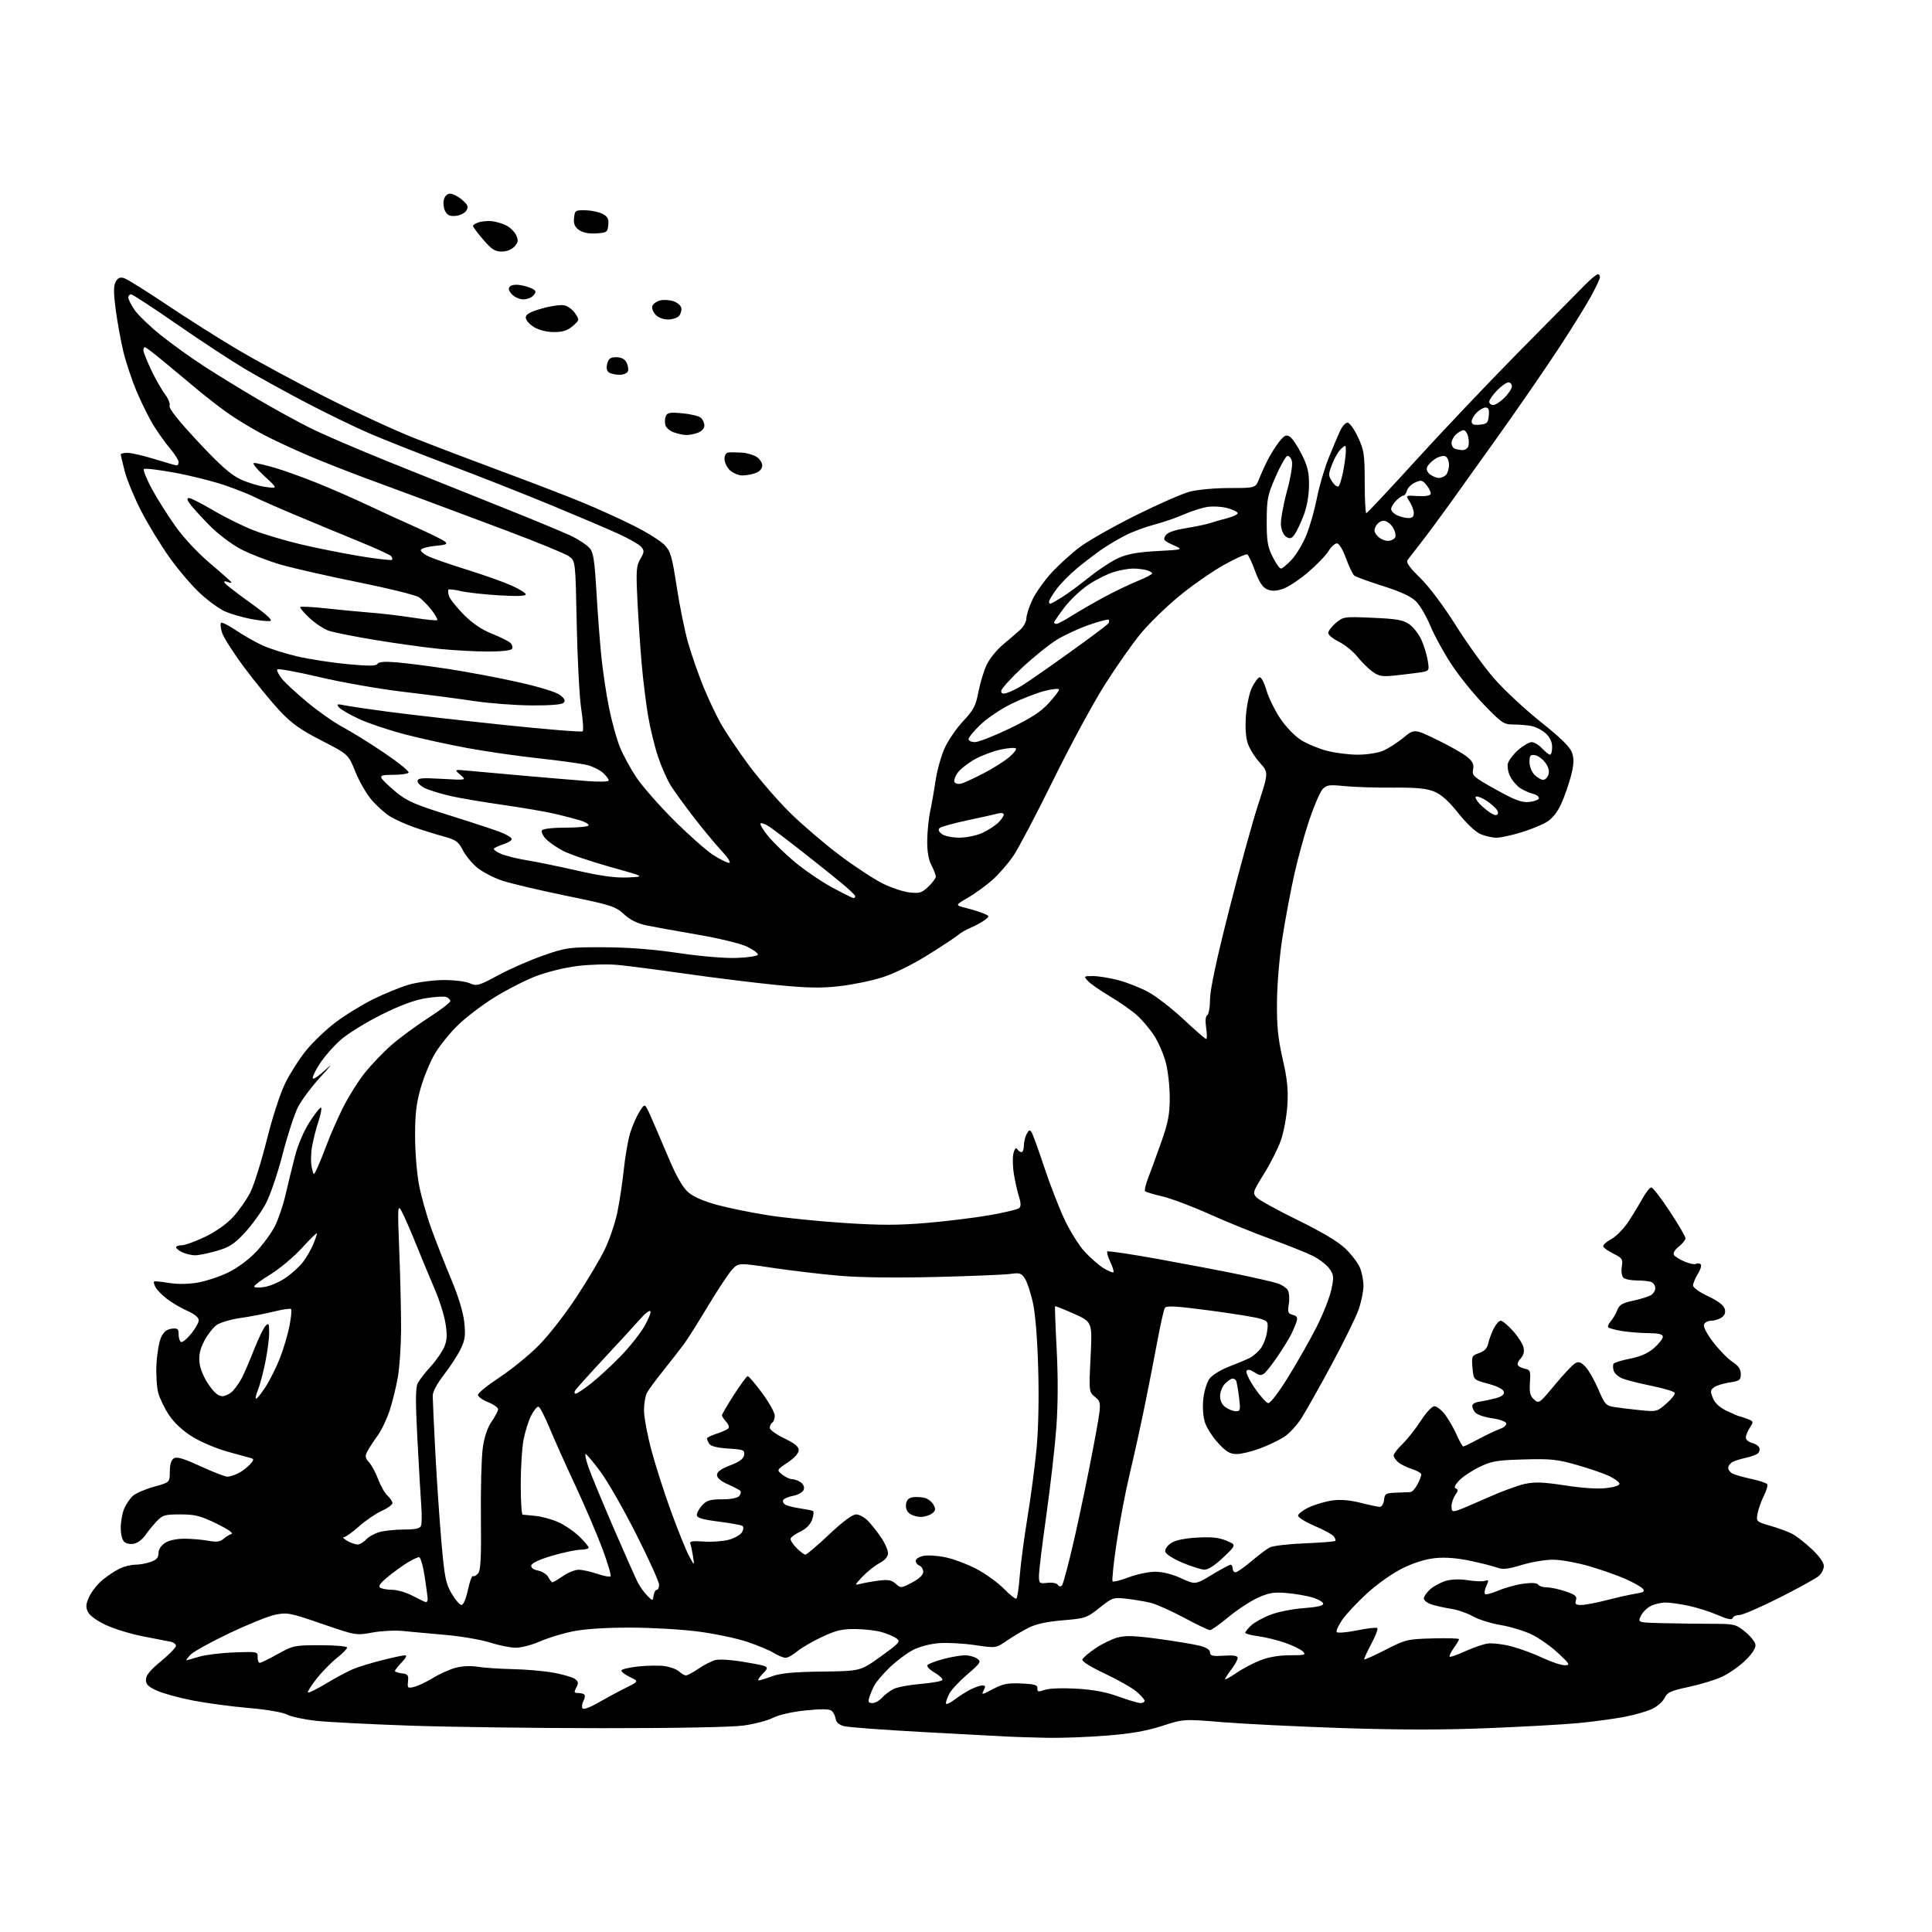 <?xml version="1.0" encoding="UTF-8" standalone="no"?>
<svg 
  version="1.1" 
  xmlns="http://www.w3.org/2000/svg" 
  xmlns:xlink="http://www.w3.org/1999/xlink" 
  xmlns:svg="http://www.w3.org/2000/svg"
  xmlns:rdf="http://www.w3.org/1999/02/22-rdf-syntax-ns#"
  xmlns:cc="http://creativecommons.org/ns#"
  xmlns:dc="http://purl.org/dc/elements/1.1/"
  viewBox="0 0 768 768"
  width="768"
  height="768"
>
<style>svg {background-color: white; }</style>"
<path stroke="none" fill="black" fill-rule="evenodd" d="M416.55,690.81C411.02,690.71 403.80,690.48 400.50,690.32C397.20,690.15 381.90,689.33 366.50,688.49C351.10,687.66 337.15,686.61 335.50,686.17C333.55,685.65 332.39,684.63 332.19,683.26C332.02,682.09 331.29,680.66 330.58,680.07C329.67,679.32 326.53,679.27 320.24,679.92C314.85,680.48 309.62,681.66 307.30,682.85C305.15,683.94 299.90,685.32 295.63,685.92C290.92,686.57 268.86,686.99 239.68,686.98C213.18,686.97 178.68,686.51 163.00,685.97C147.32,685.43 130.60,684.57 125.84,684.07C121.07,683.56 115.81,682.44 114.15,681.58C112.37,680.66 106.03,679.57 98.81,678.95C92.04,678.36 82.13,677.04 76.78,676.00C71.44,674.97 65.02,673.22 62.53,672.12C58.97,670.54 58.00,669.60 58.00,667.71C58.00,665.98 59.69,663.91 63.95,660.40C67.22,657.70 69.92,654.95 69.95,654.27C69.98,653.59 68.99,652.84 67.75,652.60C66.51,652.36 61.55,651.39 56.72,650.45C51.89,649.51 45.25,647.46 41.97,645.91C38.33,644.19 35.56,642.14 34.89,640.66C34.02,638.75 34.16,637.48 35.53,634.59C36.48,632.58 38.87,629.60 40.84,627.98C42.81,626.36 45.86,624.35 47.61,623.51C49.37,622.68 52.13,622.00 53.75,622.00C55.37,622.00 58.12,621.51 59.85,620.90C62.19,620.09 63.00,619.19 63.00,617.43C63.00,615.97 64.00,614.39 65.59,613.35C67.18,612.30 70.16,611.66 73.34,611.66C76.18,611.67 80.42,612.03 82.77,612.47C86.02,613.08 87.46,612.91 88.77,611.77C89.72,610.94 91.17,610.03 92.00,609.76C92.90,609.45 90.53,607.81 86.03,605.63C79.66,602.54 77.54,602.00 71.70,602.00C65.45,602.00 64.61,602.25 62.17,604.86C60.70,606.43 58.69,608.90 57.71,610.35C56.73,611.80 54.81,613.26 53.45,613.60C52.05,613.95 50.33,613.69 49.49,612.99C48.58,612.24 48.00,610.03 48.00,607.35C48.00,604.92 48.61,601.49 49.36,599.72C50.11,597.95 51.68,595.65 52.84,594.61C54.00,593.58 57.78,591.95 61.23,591.00C67.50,589.27 67.50,589.27 67.50,585.00C67.50,582.19 68.04,580.39 69.09,579.72C70.29,578.96 72.93,579.74 79.68,582.85C84.63,585.13 89.45,587.00 90.39,587.00C91.33,587.00 93.32,586.37 94.80,585.60C96.29,584.83 98.35,583.27 99.39,582.12C100.87,580.49 100.98,579.96 99.89,579.66C99.12,579.44 94.90,578.28 90.50,577.07C86.10,575.86 79.80,573.19 76.50,571.15C72.72,568.81 69.30,565.65 67.26,562.62C65.48,559.98 63.52,555.94 62.90,553.66C62.29,551.37 61.97,546.12 62.21,542.00C62.45,537.88 63.29,533.15 64.08,531.50C65.07,529.43 66.36,528.40 68.26,528.18C70.60,527.91 71.00,528.23 71.00,530.37C71.00,531.75 71.41,533.14 71.92,533.45C72.43,533.76 74.23,532.34 75.92,530.28C77.61,528.23 79.00,525.77 79.00,524.82C79.00,523.74 77.33,522.35 74.52,521.11C72.05,520.02 68.43,517.90 66.47,516.41C64.51,514.91 62.44,512.82 61.87,511.76C61.30,510.70 61.01,509.66 61.22,509.44C61.43,509.23 64.06,509.47 67.05,509.97C70.50,510.54 74.70,510.50 78.50,509.86C81.80,509.30 87.28,507.50 90.67,505.85C94.36,504.07 98.84,500.75 101.82,497.60C104.56,494.70 107.91,490.12 109.28,487.42C110.64,484.71 112.54,479.12 113.49,475.00C114.44,470.88 116.12,464.00 117.22,459.73C118.46,454.95 120.75,449.60 123.17,445.86C125.33,442.51 127.35,440.02 127.65,440.32C127.96,440.62 127.49,443.04 126.61,445.69C125.74,448.33 124.60,452.75 124.09,455.50C123.57,458.25 123.49,462.07 123.91,464.00C124.68,467.50 124.68,467.50 126.26,464.00C127.13,462.07 128.85,457.80 130.08,454.50C131.31,451.20 134.07,444.93 136.21,440.57C138.36,436.22 142.28,429.91 144.95,426.57C147.61,423.22 152.44,418.18 155.69,415.35C158.93,412.53 165.51,407.69 170.29,404.60C175.08,401.52 179.00,398.53 179.00,397.96C179.00,397.40 178.29,396.67 177.43,396.33C176.56,396.00 172.85,396.22 169.18,396.82C164.66,397.56 158.94,399.69 151.50,403.40C145.45,406.42 138.19,410.92 135.37,413.41C132.56,415.90 128.78,420.22 127.00,423.01C125.21,425.79 124.04,428.37 124.39,428.73C124.75,429.08 127.15,427.38 129.73,424.94C132.46,422.35 131.63,423.52 127.72,427.75C124.04,431.74 119.86,437.31 118.43,440.13C117.00,442.95 114.25,451.39 112.33,458.88C110.40,466.37 107.40,475.18 105.66,478.46C103.92,481.74 100.18,486.91 97.36,489.96C93.08,494.57 91.19,495.79 86.15,497.25C82.81,498.21 78.96,499.00 77.59,499.00C76.22,499.00 73.95,498.48 72.55,497.84C71.15,497.20 70.00,496.30 70.00,495.84C70.00,495.38 71.03,495.00 72.28,495.00C73.53,495.00 77.69,493.49 81.53,491.65C85.83,489.58 90.10,486.55 92.69,483.74C94.99,481.23 98.06,476.85 99.50,473.99C100.95,471.14 103.89,461.76 106.05,453.15C108.34,443.98 111.40,434.60 113.42,430.50C115.33,426.65 119.05,420.83 121.69,417.57C124.34,414.31 129.57,409.30 133.33,406.45C137.08,403.59 143.83,399.44 148.33,397.21C152.82,394.99 159.20,392.39 162.50,391.43C165.80,390.47 171.88,389.65 176.00,389.59C180.19,389.54 184.88,390.08 186.63,390.82C189.58,392.07 190.22,391.89 198.13,387.63C202.73,385.14 210.78,381.63 216.00,379.81C225.09,376.65 226.12,376.51 240.00,376.55C249.64,376.58 259.58,377.35 269.64,378.84C278.58,380.17 288.10,380.96 292.90,380.79C297.36,380.63 301.12,380.05 301.26,379.50C301.39,378.95 299.48,377.52 297.00,376.33C294.47,375.10 285.94,373.02 277.50,371.57C269.25,370.15 260.09,368.50 257.15,367.90C253.46,367.15 250.63,365.76 248.04,363.42C244.53,360.25 242.99,359.76 224.89,356.04C214.23,353.85 202.78,351.14 199.45,350.01C196.12,348.88 191.72,346.57 189.67,344.88C187.62,343.19 185.05,340.06 183.96,337.93C182.23,334.54 181.27,333.85 176.24,332.47C173.08,331.61 167.80,329.95 164.50,328.80C161.20,327.65 156.88,325.69 154.90,324.44C152.91,323.18 149.66,320.25 147.66,317.91C145.66,315.57 142.78,310.56 141.26,306.77C138.50,299.88 138.50,299.88 127.82,294.39C119.27,290.00 115.92,287.60 111.09,282.44C107.77,278.88 101.50,271.23 97.17,265.42C92.84,259.61 88.82,253.32 88.24,251.43C87.66,249.55 87.52,247.80 87.92,247.55C88.33,247.30 91.05,248.70 93.96,250.66C96.88,252.63 101.57,255.28 104.38,256.57C107.20,257.86 113.41,259.82 118.18,260.93C122.95,262.04 131.92,263.43 138.10,264.01C146.62,264.81 149.52,264.78 150.07,263.89C150.57,263.08 152.92,262.89 157.65,263.29C161.42,263.60 170.57,264.77 178.00,265.89C185.43,267.02 197.95,269.37 205.83,271.13C214.50,273.07 221.14,275.11 222.65,276.30C224.49,277.75 224.85,278.55 224.02,279.38C223.31,280.09 218.62,280.47 211.20,280.41C204.76,280.37 194.55,279.59 188.50,278.68C182.45,277.77 169.78,276.12 160.35,275.01C150.91,273.90 135.84,271.25 126.85,269.13C117.86,267.01 110.35,265.65 110.17,266.12C109.99,266.60 110.81,268.22 111.99,269.74C113.18,271.26 117.73,275.49 122.12,279.13C126.50,282.78 132.88,287.25 136.29,289.06C139.71,290.86 147.11,295.47 152.74,299.28C158.37,303.10 162.74,306.62 162.43,307.11C162.13,307.60 159.41,308.00 156.39,308.00C151.98,308.00 151.06,308.27 151.70,309.40C152.14,310.16 154.75,312.66 157.50,314.93C161.73,318.43 164.97,319.84 178.50,324.07C187.30,326.82 196.49,329.84 198.92,330.78C201.35,331.73 203.37,332.95 203.42,333.50C203.46,334.05 202.06,334.97 200.30,335.53C198.54,336.10 196.78,336.89 196.39,337.27C196.01,337.66 197.26,338.63 199.17,339.43C201.08,340.23 205.77,341.38 209.57,342.00C213.38,342.62 222.39,344.47 229.59,346.11C238.99,348.25 244.64,349.01 249.59,348.80C256.50,348.50 256.50,348.50 242.50,344.59C234.80,342.44 226.39,339.57 223.80,338.21C221.22,336.85 218.13,334.71 216.95,333.44C215.76,332.18 215.09,330.66 215.45,330.07C215.85,329.44 219.77,329.00 225.06,329.00C229.98,329.00 234.00,328.58 234.00,328.08C234.00,327.57 232.54,326.70 230.75,326.15C228.96,325.60 224.57,324.45 221.00,323.60C217.43,322.74 207.97,321.11 200.00,319.97C192.03,318.83 182.69,317.25 179.26,316.47C175.82,315.68 171.43,314.37 169.51,313.57C167.58,312.76 166.00,311.42 166.00,310.58C166.00,309.28 167.44,309.14 175.75,309.61C185.50,310.16 185.50,310.16 183.00,308.00C180.50,305.84 180.50,305.84 186.50,306.41C189.80,306.72 199.93,307.63 209.00,308.43C218.07,309.23 229.21,310.16 233.75,310.51C238.40,310.86 242.00,310.75 242.00,310.24C242.00,309.75 240.99,308.41 239.75,307.26C238.51,306.12 235.70,304.71 233.50,304.14C231.30,303.58 222.75,302.38 214.50,301.49C206.25,300.61 193.43,298.76 186.00,297.40C178.57,296.04 167.35,293.59 161.05,291.95C154.75,290.31 146.54,287.56 142.80,285.84C139.06,284.11 135.44,282.02 134.75,281.18C133.66,279.86 133.94,279.75 137.00,280.38C138.93,280.78 146.80,281.94 154.50,282.96C162.20,283.98 182.55,286.30 199.72,288.11C216.89,289.92 231.24,291.09 231.62,290.71C232.00,290.33 231.74,286.30 231.04,281.76C230.34,277.22 229.54,262.13 229.26,248.23C228.76,222.96 228.76,222.96 226.13,221.11C224.68,220.09 213.60,215.54 201.50,210.99C189.40,206.44 174.78,200.97 169.00,198.83C163.22,196.69 152.88,192.87 146.00,190.33C139.12,187.80 128.78,183.73 123.00,181.28C117.22,178.83 109.12,175.08 105.00,172.93C100.88,170.78 94.74,167.11 91.36,164.76C87.98,162.42 82.35,158.10 78.86,155.17C75.36,152.24 69.28,147.18 65.35,143.92C61.42,140.66 57.94,138.00 57.60,138.00C57.27,138.00 57.00,138.56 57.00,139.25C57.00,139.94 58.38,143.43 60.07,147.00C61.77,150.57 64.24,154.93 65.57,156.68C66.90,158.43 67.73,160.53 67.42,161.35C67.04,162.33 70.91,167.21 78.56,175.41C87.19,184.68 91.62,188.63 95.39,190.44C98.20,191.78 102.75,193.19 105.50,193.56C110.50,194.23 110.50,194.23 105.00,189.16C101.91,186.31 100.16,184.07 101.00,184.05C101.83,184.02 105.43,184.85 109.00,185.88C112.58,186.92 120.11,189.61 125.74,191.87C131.38,194.13 140.38,198.06 145.74,200.60C151.11,203.14 159.96,207.20 165.40,209.61C170.85,212.03 175.98,214.57 176.82,215.25C178.08,216.29 177.44,216.58 172.99,217.00C170.06,217.28 167.50,217.99 167.30,218.59C167.10,219.18 168.64,220.42 170.72,221.34C172.80,222.26 179.68,224.62 186.00,226.59C192.32,228.56 200.09,231.32 203.25,232.72C206.41,234.13 209.00,235.73 209.00,236.29C209.00,236.96 205.30,237.08 198.25,236.65C192.34,236.29 185.53,235.53 183.12,234.96C180.71,234.39 178.53,234.14 178.28,234.39C178.02,234.64 178.12,235.80 178.49,236.96C178.86,238.12 181.48,241.42 184.33,244.29C187.82,247.81 191.45,250.29 195.50,251.89C198.80,253.21 202.12,254.85 202.87,255.54C203.62,256.24 203.93,257.30 203.56,257.90C203.15,258.56 199.37,259.00 194.05,259.00C189.19,259.00 180.55,258.53 174.86,257.96C169.16,257.39 157.66,255.80 149.30,254.43C140.94,253.05 132.54,251.38 130.64,250.71C128.73,250.05 125.30,247.77 123.02,245.65C120.74,243.53 119.10,241.57 119.38,241.29C119.66,241.01 124.30,241.26 129.70,241.85C135.09,242.44 143.10,243.20 147.50,243.55C151.90,243.89 159.52,244.80 164.44,245.57C169.35,246.34 173.57,246.76 173.82,246.51C174.07,246.26 173.06,244.46 171.57,242.51C170.08,240.56 167.79,238.25 166.47,237.39C165.15,236.52 154.35,233.85 142.47,231.46C130.59,229.07 116.74,225.92 111.69,224.47C106.63,223.02 99.49,220.25 95.81,218.33C91.89,216.27 86.63,212.27 83.08,208.66C79.76,205.27 76.33,201.49 75.46,200.25C74.26,198.53 74.20,198.00 75.20,198.00C75.92,198.00 80.33,200.25 85.00,203.00C89.68,205.76 96.88,209.30 101.01,210.88C105.14,212.46 113.46,214.93 119.51,216.37C125.55,217.80 136.07,219.91 142.87,221.04C149.68,222.16 155.50,222.84 155.81,222.53C156.11,222.22 155.93,221.53 155.40,221.00C154.87,220.47 149.05,217.82 142.47,215.13C135.88,212.43 124.65,207.77 117.50,204.77C110.35,201.77 102.96,198.51 101.08,197.54C99.19,196.57 93.99,194.50 89.51,192.95C85.04,191.40 76.09,189.14 69.64,187.94C63.19,186.74 57.59,186.07 57.21,186.46C56.82,186.85 58.24,190.40 60.37,194.34C62.50,198.28 66.76,205.02 69.83,209.32C73.14,213.95 78.80,219.99 83.71,224.12C88.27,227.96 92.00,231.29 92.00,231.52C92.00,231.75 91.25,231.65 90.34,231.30C89.27,230.89 88.92,231.05 89.35,231.75C89.72,232.36 94.32,235.92 99.57,239.67C105.94,244.22 108.55,246.62 107.42,246.85C106.48,247.04 102.96,246.67 99.60,246.02C96.25,245.37 91.70,244.04 89.50,243.08C87.30,242.11 82.88,238.93 79.69,236.00C76.49,233.08 71.00,226.66 67.48,221.75C63.97,216.84 58.86,208.47 56.13,203.16C53.41,197.85 50.46,190.74 49.59,187.36C48.71,183.98 48.00,180.94 48.00,180.61C48.00,180.27 49.24,180.01 50.75,180.02C52.26,180.02 57.10,181.15 61.50,182.51C65.90,183.88 69.84,185.00 70.25,185.00C70.66,185.00 71.00,184.41 71.00,183.68C71.00,182.95 69.52,180.59 67.71,178.43C65.90,176.27 63.00,172.25 61.27,169.50C59.54,166.75 56.49,160.68 54.49,156.00C52.49,151.32 50.01,143.90 48.97,139.50C47.94,135.10 46.59,127.60 45.96,122.84C45.12,116.36 45.12,113.64 45.98,112.04C46.83,110.46 47.69,110.07 49.31,110.56C50.51,110.92 58.02,115.59 66.00,120.95C73.97,126.31 86.68,134.36 94.23,138.83C101.78,143.31 117.53,151.83 129.23,157.76C140.93,163.70 157.03,171.13 165.00,174.27C172.97,177.41 188.72,183.40 200.00,187.58C211.28,191.76 225.45,197.21 231.50,199.71C237.55,202.20 246.78,206.39 252.00,209.02C257.23,211.65 262.72,215.09 264.20,216.66C266.57,219.15 267.16,221.22 269.02,233.36C270.18,240.99 272.23,251.00 273.56,255.62C274.90,260.25 277.55,267.87 279.44,272.56C281.33,277.26 284.50,283.99 286.48,287.53C288.46,291.06 293.51,298.58 297.70,304.23C301.90,309.88 309.29,318.39 314.12,323.15C318.96,327.91 327.78,335.45 333.71,339.91C339.64,344.36 347.30,349.41 350.71,351.12C354.13,352.84 358.99,354.47 361.52,354.75C365.56,355.21 366.46,354.93 369.05,352.45C370.67,350.90 372.00,349.10 372.00,348.47C372.00,347.83 371.21,345.78 370.25,343.90C369.07,341.61 368.53,338.38 368.59,334.00C368.64,330.43 369.17,325.25 369.76,322.50C370.35,319.75 371.32,314.26 371.90,310.31C372.49,306.35 374.08,300.61 375.43,297.56C376.79,294.50 380.10,289.63 382.80,286.75C387.02,282.23 387.88,280.60 388.94,275.05C389.62,271.50 391.10,266.64 392.22,264.25C393.34,261.87 396.28,258.24 398.74,256.21C401.20,254.17 404.29,251.51 405.61,250.30C406.92,249.08 408.00,247.06 408.01,245.80C408.02,244.53 409.07,241.25 410.35,238.50C411.63,235.75 415.04,230.93 417.91,227.78C420.79,224.63 425.87,220.01 429.21,217.50C432.54,215.00 442.52,209.33 451.38,204.91C460.25,200.49 469.96,196.23 472.96,195.44C476.02,194.63 482.96,194.00 488.76,194.00C499.10,194.00 499.10,194.00 500.57,190.25C501.38,188.19 502.97,184.70 504.11,182.50C505.25,180.30 507.26,177.15 508.58,175.50C510.55,173.03 511.29,172.69 512.74,173.60C513.71,174.20 515.83,177.35 517.45,180.60C519.84,185.38 520.39,187.74 520.35,193.00C520.31,197.14 519.52,201.52 518.15,205.06C516.96,208.12 515.35,211.49 514.56,212.56C513.41,214.11 512.75,214.28 511.31,213.40C510.24,212.75 509.38,210.85 509.19,208.74C509.03,206.78 510.08,200.82 511.53,195.49C513.06,189.88 513.91,184.76 513.55,183.33C513.21,181.97 512.38,181.04 511.71,181.25C511.05,181.47 508.94,185.22 507.04,189.58C503.90,196.75 503.57,198.40 503.54,207.00C503.51,214.99 503.87,217.26 505.84,221.25C507.13,223.86 508.64,226.00 509.20,226.00C509.77,226.00 511.73,224.36 513.57,222.36C515.40,220.36 518.02,215.92 519.39,212.49C520.76,209.07 522.62,202.49 523.52,197.88C524.42,193.27 526.52,186.12 528.18,182.00C529.85,177.88 531.89,173.04 532.72,171.25C533.55,169.46 534.88,168.00 535.67,168.00C536.46,168.00 538.32,170.59 539.80,173.75C542.25,179.00 542.48,180.56 542.49,191.75C542.50,198.49 542.78,204.00 543.12,204.00C543.46,204.00 552.22,194.66 562.60,183.25C572.97,171.84 591.59,152.21 603.98,139.64C616.36,127.07 628.26,115.03 630.41,112.89C632.56,110.75 634.70,109.00 635.16,109.00C635.62,109.00 636.00,109.53 636.00,110.17C636.00,110.81 634.37,114.30 632.38,117.92C630.40,121.54 624.56,130.91 619.42,138.75C614.27,146.59 603.89,161.66 596.35,172.25C588.80,182.84 579.55,195.78 575.79,201.00C572.03,206.22 567.05,212.93 564.73,215.90C562.40,218.88 560.07,221.89 559.54,222.60C558.84,223.54 560.21,225.49 564.54,229.73C568.09,233.20 573.80,240.81 578.66,248.53C583.14,255.66 589.97,265.14 593.82,269.59C597.68,274.04 606.02,281.82 612.35,286.88C620.71,293.56 624.16,296.96 624.94,299.31C625.76,301.80 625.65,303.95 624.46,308.53C623.60,311.81 621.86,316.79 620.58,319.59C619.09,322.86 617.05,325.42 614.88,326.74C613.02,327.88 608.42,329.75 604.64,330.90C600.87,332.06 596.47,333.00 594.86,333.00C593.25,333.00 590.43,332.37 588.59,331.60C586.61,330.78 582.98,327.36 579.69,323.24C575.77,318.32 572.93,315.79 570.04,314.63C566.99,313.41 562.89,313.02 553.73,313.09C547.00,313.15 538.35,312.87 534.50,312.49C528.30,311.87 527.30,312.01 525.72,313.75C524.75,314.83 522.43,320.18 520.57,325.65C518.71,331.11 516.02,340.81 514.59,347.19C513.16,353.58 511.03,364.82 509.87,372.16C508.64,379.87 507.70,390.77 507.62,398.00C507.53,407.90 507.99,412.67 509.88,420.94C511.74,429.09 512.14,433.15 511.74,439.44C511.46,443.87 510.29,450.13 509.15,453.35C508.01,456.57 504.99,462.56 502.43,466.66C498.05,473.70 497.88,474.21 499.46,475.96C500.38,476.97 507.74,481.04 515.82,484.99C525.52,489.73 531.97,493.59 534.82,496.34C537.20,498.63 539.79,502.02 540.57,503.87C541.36,505.73 542.00,509.00 542.00,511.15C542.00,513.29 541.12,517.57 540.04,520.64C538.95,523.72 534.15,533.49 529.37,542.37C524.58,551.24 519.18,560.85 517.37,563.72C515.55,566.58 512.37,570.00 510.28,571.31C508.20,572.62 503.90,574.66 500.71,575.84C497.53,577.03 493.42,578.00 491.59,578.00C488.94,578.00 487.44,577.11 484.26,573.67C482.06,571.28 479.70,567.62 479.01,565.52C478.25,563.23 477.98,559.51 478.32,556.16C478.64,553.09 479.74,549.48 480.79,548.06C481.84,546.63 485.30,544.50 488.59,543.24C491.84,541.99 495.58,540.42 496.90,539.74C498.22,539.06 500.17,537.34 501.23,535.91C502.28,534.49 503.39,531.51 503.69,529.28C504.21,525.39 504.10,525.19 500.87,524.18C499.01,523.60 489.92,522.13 480.65,520.91C467.46,519.17 463.64,518.96 463.04,519.93C462.62,520.61 461.27,526.64 460.03,533.33C458.79,540.03 456.49,551.80 454.91,559.50C453.33,567.20 450.69,579.12 449.05,586.00C447.40,592.88 445.07,605.14 443.87,613.26C442.66,621.37 441.95,628.28 442.27,628.60C442.60,628.93 445.48,628.21 448.68,627.00C451.88,625.79 456.60,624.80 459.16,624.79C462.08,624.78 465.93,625.74 469.49,627.37C475.17,629.97 475.17,629.97 481.77,625.98C485.40,623.79 488.74,622.00 489.19,622.00C489.63,622.00 490.00,622.67 490.00,623.50C490.00,624.33 490.51,625.00 491.14,625.00C491.77,625.00 494.58,623.04 497.39,620.66C500.20,618.27 503.50,615.78 504.72,615.14C505.94,614.49 512.19,613.75 518.62,613.50C525.04,613.24 530.52,612.81 530.79,612.54C531.06,612.27 530.77,611.43 530.15,610.68C529.52,609.92 526.08,608.06 522.50,606.54C518.93,605.02 516.00,603.20 516.00,602.50C516.00,601.80 517.97,600.29 520.38,599.16C522.79,598.03 526.99,596.81 529.70,596.45C532.95,596.01 536.77,596.34 540.90,597.40C544.34,598.28 547.77,599.00 548.51,599.00C549.26,599.00 550.01,597.76 550.18,596.25C550.47,593.73 550.87,593.49 555.00,593.37C557.48,593.29 560.05,593.18 560.72,593.12C561.40,593.05 562.64,591.67 563.47,590.05C564.31,588.43 565.00,586.66 565.00,586.13C565.00,585.59 563.31,584.61 561.25,583.95C559.19,583.29 556.71,582.06 555.75,581.22C554.79,580.38 554.00,579.17 554.00,578.54C554.00,577.91 555.60,575.85 557.55,573.96C559.50,572.07 562.76,567.93 564.80,564.77C566.90,561.50 569.23,559.01 570.20,559.01C571.13,559.00 573.03,560.49 574.42,562.31C575.81,564.12 577.87,567.72 579.02,570.31C580.16,572.89 581.35,575.00 581.67,575.00C581.99,575.00 584.78,573.65 587.87,571.99C590.97,570.34 594.77,568.54 596.33,567.99C597.89,567.44 598.98,566.43 598.75,565.75C598.52,565.06 595.90,564.16 592.92,563.74C589.72,563.28 586.98,562.28 586.24,561.27C585.54,560.34 585.13,559.11 585.31,558.54C585.50,557.97 586.75,557.36 588.08,557.18C589.41,557.01 592.22,556.42 594.31,555.88C596.99,555.18 598.03,554.41 597.81,553.28C597.61,552.25 595.36,551.09 591.62,550.08C585.74,548.50 585.74,548.50 585.34,543.71C584.95,539.13 585.07,538.87 587.97,537.86C590.05,537.14 591.19,535.96 591.56,534.15C591.86,532.69 592.83,530.04 593.71,528.25C594.59,526.46 595.87,525.00 596.54,525.00C597.22,525.00 599.38,526.79 601.36,528.97C603.33,531.16 605.24,534.10 605.59,535.52C606.04,537.28 605.68,538.70 604.44,540.06C603.36,541.26 603.01,542.39 603.57,542.93C604.08,543.41 605.40,543.97 606.50,544.17C608.24,544.49 608.46,545.19 608.17,549.54C607.92,553.52 608.25,554.92 609.81,556.33C611.72,558.06 611.94,557.90 618.08,550.49C621.54,546.30 625.20,542.43 626.20,541.89C627.62,541.13 628.53,541.47 630.35,543.43C631.63,544.81 633.90,548.83 635.40,552.35C637.93,558.31 638.39,558.81 641.81,559.34C643.84,559.66 648.46,560.22 652.08,560.58C658.48,561.22 658.75,561.16 662.37,557.98C664.41,556.19 665.92,554.27 665.74,553.71C665.55,553.15 661.41,551.88 656.53,550.90C651.65,549.91 646.40,548.58 644.86,547.94C643.32,547.31 641.80,545.94 641.47,544.90C641.14,543.87 641.11,542.62 641.41,542.14C641.71,541.66 644.68,540.73 648.00,540.08C652.20,539.25 655.13,537.95 657.53,535.84C659.44,534.16 661.00,532.16 661.00,531.40C661.00,530.37 659.48,529.98 655.25,529.94C652.09,529.91 647.36,529.53 644.74,529.10C642.12,528.67 639.69,528.02 639.33,527.66C638.97,527.31 639.39,526.22 640.27,525.25C641.14,524.29 642.31,522.30 642.87,520.84C643.68,518.71 644.87,517.98 649.02,517.09C651.84,516.48 655.02,515.53 656.08,514.96C657.13,514.39 658.00,513.09 658.00,512.07C658.00,511.05 657.29,509.94 656.42,509.61C655.55,509.27 652.94,509.00 650.62,509.00C648.30,509.00 645.90,508.50 645.28,507.88C644.67,507.27 644.40,505.30 644.69,503.52C645.17,500.55 644.89,500.11 641.41,498.38C639.32,497.35 637.47,496.04 637.30,495.48C637.13,494.92 638.57,493.61 640.50,492.57C642.44,491.53 645.52,488.38 647.35,485.59C649.18,482.79 651.73,478.59 653.02,476.25C654.31,473.91 655.85,472.01 656.43,472.02C657.02,472.04 660.31,476.31 663.75,481.52C667.19,486.72 670.00,491.53 670.00,492.21C670.00,492.88 668.80,494.38 667.34,495.55C665.77,496.80 664.98,498.15 665.41,498.85C665.81,499.50 667.73,500.70 669.67,501.51C671.62,502.32 673.61,502.74 674.11,502.43C674.60,502.13 675.43,502.15 675.96,502.48C676.52,502.82 676.11,504.42 674.97,506.29C673.89,508.05 673.01,510.18 673.01,511.00C673.02,511.85 675.58,513.69 678.95,515.26C682.68,516.99 685.12,518.81 685.56,520.18C686.04,521.69 685.70,522.75 684.43,523.67C683.43,524.40 681.56,525.00 680.28,525.00C678.99,525.00 677.68,525.68 677.36,526.51C677.01,527.41 678.54,530.31 681.12,533.66C683.51,536.75 686.93,540.23 688.72,541.39C691.06,542.90 691.98,544.26 691.99,546.19C692.00,548.61 691.55,548.94 687.55,549.55C685.09,549.91 682.32,550.78 681.37,551.47C679.87,552.57 679.81,553.13 680.92,555.80C681.77,557.86 683.64,559.55 686.58,560.93C689.00,562.07 691.18,563.00 691.42,563.00C691.67,563.00 693.07,563.46 694.54,564.02C697.11,564.99 697.15,565.12 695.61,567.48C694.72,568.83 694.00,570.61 694.00,571.45C694.00,572.28 695.09,573.24 696.43,573.57C697.76,573.91 699.09,574.78 699.37,575.52C699.65,576.25 699.35,577.28 698.69,577.81C698.04,578.34 695.92,579.10 694.00,579.50C692.08,579.91 689.71,580.65 688.75,581.15C687.79,581.66 687.00,582.71 687.00,583.50C687.00,584.29 687.79,585.32 688.75,585.80C689.71,586.28 693.08,587.23 696.23,587.91C699.39,588.58 702.21,589.53 702.50,590.00C702.80,590.48 702.18,592.59 701.13,594.68C700.08,596.78 698.96,599.94 698.65,601.69C698.08,604.83 698.16,604.90 703.77,606.54C706.91,607.45 710.79,608.87 712.39,609.70C714.00,610.53 717.49,613.25 720.16,615.74C723.12,618.51 725.00,621.13 725.00,622.48C725.00,623.70 724.15,625.46 723.12,626.39C722.08,627.33 715.04,631.23 707.48,635.05C699.91,638.87 692.69,642.00 691.44,642.00C690.19,642.00 688.99,642.54 688.77,643.20C688.48,644.05 686.79,643.72 682.93,642.04C679.94,640.75 674.80,639.10 671.50,638.38C668.20,637.66 664.02,637.05 662.20,637.04C660.39,637.02 657.66,637.64 656.15,638.43C654.63,639.21 652.86,641.01 652.22,642.43C651.04,645.00 651.04,645.00 661.27,645.24C666.90,645.38 675.62,645.49 680.66,645.49C689.40,645.50 689.99,645.64 693.66,648.60C695.77,650.31 697.64,652.63 697.81,653.76C698.01,655.11 696.65,657.25 693.81,660.03C691.44,662.35 687.25,665.28 684.50,666.55C681.75,667.82 675.77,669.64 671.22,670.60C664.16,672.10 662.76,672.73 661.72,674.93C661.05,676.34 658.87,678.30 656.87,679.28C654.87,680.25 649.82,681.71 645.64,682.50C641.46,683.30 633.19,684.41 627.27,684.97C621.35,685.53 605.02,686.43 591.00,686.99C573.44,687.69 555.54,687.67 533.50,686.93C515.90,686.35 494.52,685.29 486.00,684.59C470.50,683.32 470.50,683.32 461.96,686.08C455.84,688.07 449.63,689.15 440.01,689.92C432.64,690.52 422.08,690.91 416.55,690.81zM237.84,676.82C240.95,675.03 245.86,672.38 248.74,670.96C253.97,668.36 253.97,668.36 250.49,666.69C248.57,665.78 247.00,664.61 247.00,664.10C247.00,663.58 249.95,662.84 253.56,662.46C257.17,662.07 261.93,662.00 264.14,662.29C266.35,662.59 268.94,663.54 269.91,664.42C270.87,665.29 272.12,666.00 272.69,666.00C273.26,666.00 275.47,664.81 277.61,663.36C279.75,661.91 282.74,660.36 284.25,659.93C285.92,659.45 290.73,659.78 296.49,660.78C305.97,662.42 305.97,662.42 303.30,665.21C301.83,666.74 301.05,667.99 301.56,667.99C302.08,667.98 304.52,667.23 307.00,666.32C310.33,665.10 315.46,664.62 326.78,664.48C342.06,664.28 342.06,664.28 350.14,658.46C357.56,653.12 358.07,652.53 356.39,651.30C355.39,650.56 352.75,649.43 350.53,648.79C348.31,648.15 343.57,647.60 340.00,647.57C334.68,647.53 332.25,648.11 326.65,650.75C322.89,652.53 318.46,655.11 316.83,656.49C315.19,657.87 313.15,659.00 312.29,659.00C311.44,659.00 309.33,658.13 307.62,657.08C305.90,656.02 301.12,654.02 297.00,652.64C292.88,651.26 284.12,649.42 277.54,648.56C270.96,647.70 258.68,647.00 250.25,647.00C240.39,647.00 232.28,647.55 227.52,648.53C223.45,649.37 217.61,651.17 214.53,652.53C211.46,653.89 207.20,655.00 205.06,655.00C202.93,655.00 198.33,654.08 194.84,652.95C191.35,651.82 183.32,650.45 177.00,649.89C170.68,649.34 163.03,648.64 160.00,648.33C156.97,648.03 151.57,648.31 148.00,648.96C141.53,650.14 141.43,650.12 128.00,645.50C115.40,641.15 114.17,640.91 109.50,641.85C106.75,642.41 98.42,645.76 91.00,649.31C83.58,652.85 76.64,656.71 75.60,657.88C74.55,659.04 73.87,660.00 74.10,659.99C74.32,659.98 76.55,659.36 79.05,658.60C81.55,657.84 87.85,657.06 93.05,656.86C102.31,656.51 102.50,656.55 102.42,658.75C102.38,659.99 102.75,661.00 103.26,661.00C103.76,661.00 106.99,659.42 110.43,657.50C116.49,654.11 117.03,654.00 127.35,654.00C133.21,654.00 138.00,654.41 138.00,654.92C138.00,655.42 136.15,657.30 133.88,659.09C131.62,660.88 128.01,664.58 125.85,667.31C123.70,670.03 122.16,672.49 122.43,672.77C122.71,673.04 125.99,671.43 129.72,669.18C133.45,666.93 138.24,664.37 140.36,663.49C142.48,662.60 147.66,661.02 151.86,659.96C156.06,658.90 160.15,658.02 160.94,658.02C161.88,658.01 161.46,658.96 159.69,660.80C158.21,662.35 157.00,663.89 157.00,664.24C157.00,664.58 158.24,665.01 159.75,665.18C162.13,665.46 162.46,665.89 162.19,668.37C161.91,671.06 162.06,671.20 164.69,670.55C166.24,670.16 169.60,668.56 172.17,666.99C174.73,665.41 178.75,663.61 181.09,662.97C183.66,662.28 187.18,662.12 189.93,662.57C192.44,662.98 198.78,663.40 204.00,663.51C209.22,663.62 216.51,664.27 220.18,664.95C223.86,665.63 227.63,666.74 228.56,667.42C229.95,668.44 230.04,669.05 229.09,670.83C228.09,672.70 228.19,673.00 229.80,673.00C230.83,673.00 231.95,673.28 232.30,673.63C232.65,673.98 232.47,675.11 231.92,676.15C231.36,677.19 231.19,678.50 231.54,679.07C231.93,679.69 234.38,678.82 237.84,676.82zM379.25,675.77C381.04,674.41 383.94,672.55 385.70,671.65C387.46,670.74 389.61,670.00 390.49,670.00C391.76,670.00 391.86,670.39 391.01,671.99C390.03,673.81 390.34,673.76 394.70,671.45C398.64,669.35 400.56,668.97 405.98,669.21C411.32,669.45 412.48,669.80 412.38,671.15C412.27,672.56 412.70,672.65 415.25,671.76C416.99,671.15 422.23,670.95 427.87,671.27C434.64,671.66 439.62,672.59 444.62,674.41C448.54,675.83 452.48,677.00 453.37,677.00C454.27,677.00 455.00,676.59 455.00,676.09C455.00,675.59 453.54,673.94 451.75,672.42C449.96,670.90 444.31,667.70 439.18,665.29C433.72,662.73 430.02,660.42 430.24,659.71C430.45,659.04 432.77,657.04 435.40,655.26C438.03,653.48 442.02,651.53 444.26,650.93C447.42,650.08 451.06,650.20 460.42,651.47C467.06,652.37 474.41,653.59 476.75,654.17C479.58,654.88 481.00,655.78 481.00,656.87C481.00,658.22 481.94,658.44 486.50,658.16C490.41,657.91 492.00,658.18 492.00,659.06C492.00,659.75 490.88,661.79 489.50,663.59C488.12,665.39 487.00,667.14 487.00,667.48C487.00,667.82 488.97,666.74 491.39,665.08C493.80,663.42 498.09,661.15 500.92,660.03C504.28,658.71 508.40,658.00 512.75,658.00C518.69,658.00 519.26,657.83 517.93,656.50C517.10,655.67 513.95,654.13 510.91,653.06C507.88,651.99 503.06,650.81 500.20,650.43C497.34,650.05 495.00,649.43 495.00,649.05C495.00,648.66 496.06,647.35 497.36,646.13C498.66,644.91 502.15,642.99 505.11,641.86C508.07,640.72 513.99,639.55 518.25,639.26C523.31,638.90 526.00,638.30 526.00,637.52C526.00,636.86 524.09,635.74 521.75,635.03C519.41,634.33 514.74,633.52 511.37,633.25C506.29,632.83 504.32,633.17 499.87,635.20C496.92,636.56 491.71,639.99 488.29,642.83C484.88,645.67 481.59,648.00 480.98,648.00C480.37,648.00 475.74,645.79 470.69,643.08C465.63,640.37 459.70,637.71 457.50,637.17C455.30,636.62 451.00,635.89 447.94,635.54C442.53,634.92 442.25,635.01 437.10,639.11C432.03,643.15 431.46,643.34 422.48,644.10C416.09,644.64 411.77,645.58 408.82,647.08C406.44,648.29 402.56,650.60 400.18,652.23C395.87,655.19 395.87,655.19 387.62,653.96C383.08,653.29 376.67,652.93 373.37,653.17C369.85,653.42 365.55,654.54 362.94,655.88C360.50,657.14 356.33,660.27 353.67,662.83C351.02,665.40 348.26,668.62 347.55,670.00C346.84,671.38 345.94,673.51 345.56,674.75C345.01,676.54 345.26,677.00 346.78,677.00C347.83,677.00 349.55,676.05 350.59,674.90C351.64,673.74 353.68,672.18 355.13,671.43C356.59,670.68 361.44,669.76 365.92,669.39C370.40,669.01 374.30,668.32 374.59,667.85C374.88,667.39 373.49,666.04 371.49,664.86C369.30,663.57 368.23,662.37 368.79,661.81C369.29,661.31 372.13,660.25 375.10,659.46C378.07,658.67 381.88,658.02 383.56,658.01C385.24,658.01 387.44,658.60 388.44,659.33C390.12,660.56 389.83,661.03 384.54,665.58C381.39,668.29 378.18,671.72 377.41,673.20C376.63,674.69 376.00,676.43 376.00,677.07C376.00,677.71 377.46,677.13 379.25,675.77zM622.00,661.96C624.30,661.93 624.09,661.54 619.27,657.04C616.39,654.36 611.64,651.03 608.71,649.65C605.79,648.26 600.27,646.60 596.45,645.96C592.63,645.32 587.70,643.77 585.50,642.51C583.30,641.26 579.48,639.93 577.00,639.55C574.52,639.17 571.04,638.41 569.25,637.85C567.46,637.30 566.00,636.20 566.00,635.42C566.00,634.63 567.15,632.98 568.55,631.74C569.95,630.51 572.73,629.02 574.73,628.43C576.98,627.77 580.30,627.66 583.43,628.16C586.22,628.60 589.29,628.72 590.26,628.41C591.82,627.92 591.89,628.15 590.85,630.43C590.20,631.85 589.96,633.29 590.31,633.64C590.65,633.99 593.09,633.36 595.72,632.24C598.35,631.13 602.81,629.90 605.64,629.53C608.96,629.09 611.02,629.23 611.45,629.92C611.82,630.51 613.36,631.00 614.88,631.00C616.40,631.00 619.76,631.72 622.36,632.61C626.22,633.92 626.96,634.55 626.47,636.11C625.98,637.65 626.37,638.00 628.56,638.00C630.05,638.00 634.69,637.12 638.88,636.04C643.07,634.96 648.22,633.81 650.32,633.48C653.33,633.01 653.91,632.60 653.06,631.57C652.46,630.85 649.39,629.10 646.24,627.69C643.08,626.28 636.51,623.97 631.64,622.56C626.76,621.15 620.31,620.00 617.29,620.00C614.28,620.00 608.69,620.95 604.87,622.11C599.47,623.75 597.33,623.99 595.22,623.18C593.72,622.61 588.91,621.39 584.52,620.46C579.21,619.33 574.54,618.97 570.52,619.37C566.65,619.77 562.00,621.22 557.50,623.44C553.53,625.39 547.45,629.68 543.47,633.33C539.60,636.87 535.17,641.59 533.62,643.82C532.08,646.06 531.05,648.28 531.35,648.76C531.65,649.24 535.26,648.95 539.40,648.11C543.53,647.27 547.19,646.85 547.52,647.19C547.86,647.52 546.75,650.39 545.06,653.56C543.37,656.72 542.13,659.46 542.31,659.64C542.49,659.82 546.33,658.08 550.85,655.78C558.74,651.74 559.46,651.57 569.53,651.29C575.29,651.13 580.00,651.27 580.00,651.59C580.00,651.92 579.05,653.52 577.89,655.15C576.73,656.78 575.99,658.32 576.24,658.57C576.49,658.82 579.22,657.87 582.31,656.46C585.40,655.04 589.41,653.65 591.22,653.35C593.03,653.06 597.29,653.54 600.68,654.42C604.08,655.30 609.70,657.36 613.18,659.01C616.66,660.65 620.62,661.98 622.00,661.96zM183.46,638.00C184.20,638.00 185.25,635.52 186.00,632.02C186.69,628.73 187.60,626.25 188.02,626.51C188.43,626.77 189.36,626.27 190.08,625.40C191.09,624.19 191.34,618.98 191.17,603.13C191.05,591.76 191.38,579.37 191.91,575.61C192.55,571.10 193.75,567.52 195.44,565.09C196.85,563.05 198.00,560.85 198.00,560.19C198.00,559.53 196.20,558.26 194.00,557.38C191.80,556.50 190.00,555.20 190.00,554.48C190.00,553.77 193.77,550.70 198.37,547.67C202.98,544.64 209.87,539.07 213.69,535.30C217.64,531.41 224.21,523.07 228.90,515.98C233.44,509.11 238.66,500.35 240.49,496.50C242.32,492.65 244.53,486.12 245.39,482.00C246.25,477.88 247.41,470.23 247.96,465.00C248.51,459.77 249.63,453.25 250.46,450.50C251.29,447.75 252.95,443.93 254.15,442.00C256.32,438.50 256.32,438.50 258.56,443.50C259.79,446.25 262.93,453.58 265.55,459.78C268.83,467.55 271.32,471.95 273.53,473.89C275.62,475.73 279.65,477.50 285.12,478.98C289.73,480.23 298.90,482.09 305.50,483.12C312.10,484.14 325.70,485.51 335.72,486.16C349.84,487.09 357.14,487.08 368.22,486.15C376.07,485.49 387.39,484.10 393.36,483.06C399.34,482.02 404.67,480.73 405.22,480.18C405.88,479.52 405.83,478.03 405.08,475.74C404.46,473.85 403.54,469.79 403.04,466.73C402.54,463.67 402.47,459.90 402.88,458.37C403.36,456.56 403.89,456.01 404.37,456.79C404.78,457.46 405.54,458.00 406.06,458.00C406.58,458.00 407.00,456.85 407.00,455.43C407.00,454.02 407.50,451.94 408.11,450.80C409.00,449.14 409.39,449.00 410.09,450.11C410.57,450.88 412.83,457.12 415.11,464.00C417.39,470.88 421.04,480.26 423.21,484.86C425.38,489.46 428.98,495.19 431.20,497.60C433.42,500.01 436.79,502.94 438.67,504.11C440.56,505.27 442.33,506.01 442.60,505.74C442.87,505.47 442.31,503.62 441.36,501.64C440.42,499.65 439.89,497.78 440.19,497.48C440.48,497.18 449.68,498.55 460.61,500.53C471.55,502.50 485.90,505.24 492.50,506.61C499.10,507.98 505.97,509.56 507.76,510.13C509.55,510.70 511.44,511.96 511.97,512.94C512.49,513.92 512.65,516.38 512.32,518.42C511.80,521.63 512.01,522.19 513.89,522.68C515.56,523.12 515.91,523.74 515.40,525.37C515.04,526.54 514.06,528.85 513.23,530.50C512.39,532.15 510.02,535.99 507.96,539.04C505.90,542.09 503.52,545.16 502.67,545.86C501.41,546.90 500.69,546.84 498.66,545.51C496.98,544.41 495.97,544.24 495.52,544.97C495.15,545.56 496.61,548.62 498.76,551.77C500.92,554.92 503.31,557.61 504.09,557.76C504.94,557.91 508.16,553.71 512.16,547.25C515.82,541.33 520.90,532.36 523.45,527.32C525.99,522.27 528.60,515.64 529.24,512.58C530.30,507.53 530.22,506.77 528.40,504.26C527.30,502.74 524.39,500.50 521.95,499.27C519.50,498.04 512.01,495.04 505.29,492.60C498.57,490.16 487.51,485.67 480.70,482.61C473.89,479.55 465.50,476.39 462.06,475.59C458.61,474.79 455.53,473.86 455.20,473.53C454.87,473.20 455.42,470.81 456.43,468.21C457.44,465.62 459.77,459.23 461.62,454.00C464.36,446.25 464.98,443.02 464.99,436.46C465.00,432.04 464.30,425.74 463.45,422.47C462.60,419.20 460.54,414.40 458.88,411.81C457.22,409.22 454.15,405.56 452.07,403.68C449.98,401.79 445.11,398.37 441.25,396.08C437.38,393.78 433.43,391.03 432.46,389.95C430.73,388.05 430.78,388.00 434.45,388.00C436.52,388.00 440.98,388.71 444.36,389.58C447.74,390.46 453.09,392.54 456.25,394.23C459.42,395.91 465.79,400.82 470.41,405.14C475.03,409.46 479.10,413.00 479.46,413.00C479.83,413.00 479.83,411.03 479.47,408.62C479.05,405.84 479.21,403.99 479.90,403.56C480.51,403.19 481.01,400.32 481.01,397.19C481.02,393.44 483.58,381.44 488.52,362.00C492.64,345.77 497.87,326.78 500.15,319.78C504.29,307.07 504.29,307.07 500.77,303.16C498.83,301.02 496.68,297.55 495.99,295.47C495.19,293.05 494.94,288.99 495.29,284.32C495.60,280.28 496.67,275.32 497.67,273.29C498.68,271.27 500.02,269.45 500.66,269.25C501.33,269.04 502.49,271.19 503.40,274.32C504.27,277.30 506.76,282.39 508.93,285.62C511.21,289.00 514.73,292.65 517.23,294.21C519.62,295.70 524.24,297.61 527.50,298.46C530.75,299.31 536.27,300.00 539.74,300.00C543.22,300.00 547.70,299.32 549.71,298.48C551.71,297.64 555.34,295.32 557.78,293.33C562.21,289.69 562.21,289.69 571.28,294.10C576.28,296.52 581.65,299.57 583.23,300.88C585.46,302.73 585.98,303.85 585.57,305.88C585.08,308.31 585.73,308.89 594.55,313.81C602.06,318.01 604.82,319.05 607.70,318.81C609.70,318.64 611.51,317.99 611.72,317.37C611.92,316.75 610.90,315.94 609.44,315.57C607.98,315.21 605.69,314.19 604.34,313.31C603.00,312.42 601.21,310.37 600.37,308.74C599.53,307.12 599.09,304.76 599.41,303.50C599.72,302.25 601.58,299.82 603.53,298.11C605.47,296.40 607.88,295.00 608.86,295.00C609.85,295.00 611.71,296.12 613.00,297.50C614.29,298.87 615.72,300.00 616.17,300.00C616.63,300.00 617.00,298.63 617.00,296.95C617.00,294.98 616.11,293.08 614.49,291.57C613.10,290.29 610.57,288.96 608.86,288.62C607.15,288.28 603.90,288.00 601.63,288.00C597.80,288.00 596.98,287.45 589.94,280.18C585.78,275.89 579.89,268.57 576.86,263.93C573.83,259.30 570.08,252.43 568.54,248.69C566.99,244.94 564.45,240.61 562.90,239.06C560.97,237.12 556.87,235.22 549.79,232.97C544.13,231.18 539.00,229.32 538.38,228.84C537.76,228.36 536.27,225.28 535.07,221.98C533.77,218.40 532.31,216.00 531.43,216.00C530.63,216.00 529.13,217.38 528.10,219.07C527.07,220.77 523.37,224.59 519.87,227.58C516.36,230.57 511.81,233.53 509.75,234.17C506.99,235.01 505.35,235.03 503.57,234.21C501.89,233.45 500.46,231.24 498.93,227.02C497.71,223.68 496.31,220.69 495.83,220.39C495.34,220.09 491.07,222.02 486.34,224.67C481.61,227.33 473.60,232.93 468.53,237.13C463.46,241.32 456.66,247.97 453.41,251.90C450.16,255.83 443.73,265.00 439.13,272.27C434.53,279.55 425.34,296.52 418.72,310.00C412.09,323.48 404.97,337.03 402.89,340.12C400.81,343.21 396.99,347.60 394.41,349.87C391.84,352.14 387.45,355.30 384.68,356.91C379.63,359.82 379.63,359.82 384.06,360.95C386.50,361.56 389.62,362.54 390.99,363.12C393.44,364.16 393.45,364.20 391.49,365.69C390.40,366.53 387.93,367.89 386.00,368.71C384.07,369.53 381.73,370.88 380.79,371.72C379.85,372.55 374.45,376.12 368.79,379.64C362.61,383.49 355.38,387.04 350.69,388.53C346.40,389.89 338.68,391.47 333.55,392.04C326.23,392.86 320.79,392.75 308.36,391.51C299.64,390.64 283.50,388.64 272.50,387.07C261.50,385.49 249.30,383.91 245.40,383.56C241.49,383.20 234.33,383.40 229.49,384.00C224.55,384.62 217.29,386.40 212.94,388.08C208.68,389.73 201.21,393.56 196.35,396.60C191.48,399.64 185.00,404.59 181.95,407.59C178.89,410.59 174.88,415.55 173.02,418.61C171.17,421.67 168.60,427.79 167.32,432.20C165.50,438.49 165.00,442.67 165.00,451.50C165.00,457.70 165.70,466.45 166.55,470.93C167.40,475.41 169.59,483.22 171.42,488.29C173.25,493.35 176.80,502.40 179.31,508.39C182.21,515.31 184.12,521.58 184.55,525.59C185.11,530.89 184.88,532.62 183.10,536.29C181.93,538.71 178.96,543.28 176.49,546.46C173.76,549.98 172.00,553.27 172.01,554.87C172.01,556.32 172.47,566.27 173.03,577.00C173.59,587.73 174.68,603.79 175.45,612.71C176.70,627.02 177.18,629.45 179.53,633.46C180.99,635.96 182.76,638.00 183.46,638.00zM169.25,636.87C169.66,636.94 170.00,636.44 170.01,635.75C170.01,635.06 169.48,631.01 168.83,626.75C168.18,622.49 167.17,619.00 166.58,619.00C165.98,619.01 163.93,619.97 162.00,621.14C160.08,622.31 156.57,624.86 154.20,626.80C151.06,629.37 150.25,630.54 151.20,631.15C151.92,631.60 154.09,631.98 156.04,631.98C157.98,631.99 161.58,633.06 164.04,634.37C166.49,635.67 168.84,636.79 169.25,636.87zM259.82,634.25C260.00,633.01 260.56,632.00 261.07,632.00C261.58,632.00 262.00,631.07 262.00,629.94C262.00,628.81 257.93,619.83 252.96,609.98C247.99,600.13 241.58,588.91 238.71,585.05C235.85,581.19 233.19,578.02 232.80,578.01C232.42,578.01 232.93,580.36 233.93,583.25C234.93,586.14 239.41,596.97 243.88,607.32C248.36,617.67 252.71,627.48 253.56,629.12C254.41,630.76 256.09,633.09 257.30,634.30C259.50,636.50 259.50,636.50 259.82,634.25zM404.02,635.49C404.39,635.26 405.00,631.21 405.36,626.50C405.72,621.79 407.11,611.28 408.44,603.16C409.78,595.03 411.41,582.66 412.06,575.67C412.80,567.86 413.04,555.53 412.69,543.73C412.34,531.71 411.53,521.88 410.53,517.53C409.65,513.69 408.24,509.48 407.38,508.18C406.03,506.11 405.29,505.88 401.66,506.40C399.37,506.73 385.98,507.28 371.89,507.62C355.54,508.02 341.59,507.83 333.29,507.10C326.15,506.47 314.27,505.06 306.90,503.96C293.50,501.97 293.50,501.97 290.92,504.82C289.50,506.38 285.25,512.80 281.49,519.08C277.72,525.36 273.49,532.08 272.09,534.00C270.69,535.92 267.02,540.65 263.93,544.50C260.84,548.35 257.79,552.48 257.16,553.68C256.52,554.89 256.00,558.04 256.00,560.68C256.00,563.33 257.34,570.50 258.98,576.61C260.62,582.71 264.19,593.83 266.93,601.31C269.66,608.78 272.84,616.61 273.99,618.70C276.08,622.50 276.08,622.50 275.48,618.68C275.15,616.58 274.67,614.30 274.40,613.61C274.05,612.68 275.38,612.47 279.72,612.79C282.91,613.02 287.42,612.69 289.74,612.07C292.07,611.44 294.42,610.07 294.99,609.03C295.63,607.83 295.65,606.90 295.05,606.53C294.52,606.21 290.25,605.44 285.55,604.84C278.96,603.99 277.00,603.38 277.00,602.18C277.00,601.33 277.98,599.59 279.17,598.31C280.95,596.42 282.38,596.00 287.05,596.00C290.60,596.00 293.18,595.49 293.87,594.66C294.48,593.92 294.66,593.00 294.28,592.61C293.89,592.22 291.64,591.05 289.29,590.01C286.51,588.78 285.00,587.48 285.01,586.31C285.02,585.05 286.63,583.89 290.26,582.50C294.04,581.06 295.58,579.91 295.80,578.37C296.08,576.41 295.56,576.21 289.49,575.82C285.17,575.54 282.54,574.89 281.95,573.95C281.44,573.15 281.02,572.20 281.02,571.83C281.01,571.46 282.69,570.62 284.75,569.96C286.81,569.30 288.92,568.37 289.43,567.90C289.98,567.39 289.68,566.31 288.68,565.19C287.75,564.18 287.00,563.01 287.00,562.60C287.00,562.19 289.14,558.53 291.75,554.46C294.36,550.39 296.83,547.05 297.23,547.03C297.63,547.01 300.21,550.04 302.95,553.75C305.69,557.46 307.95,561.49 307.97,562.69C307.98,563.90 307.55,565.16 307.00,565.50C306.45,565.84 306.00,566.77 306.00,567.57C306.00,568.37 308.59,570.25 311.75,571.76C315.86,573.72 317.50,575.06 317.50,576.46C317.50,577.67 315.80,579.57 313.10,581.38C308.70,584.34 308.70,584.34 310.96,586.17C312.20,587.18 313.99,588.00 314.92,588.00C315.85,588.00 317.40,588.57 318.36,589.28C319.44,590.07 319.86,591.20 319.46,592.25C319.10,593.18 317.27,594.23 315.39,594.59C313.51,594.94 311.70,595.68 311.36,596.23C311.02,596.77 311.36,597.61 312.12,598.08C312.88,598.56 315.52,599.24 318.00,599.60C320.48,599.96 322.81,600.43 323.19,600.65C323.57,600.87 323.41,602.40 322.83,604.07C322.15,606.00 320.49,607.71 318.21,608.80C316.25,609.73 314.49,610.99 314.29,611.59C314.10,612.18 315.14,613.87 316.61,615.34C318.07,616.80 319.68,618.00 320.17,618.00C320.66,618.00 324.89,614.40 329.56,610.00C335.07,604.81 338.86,602.00 340.34,602.00C341.60,602.00 343.79,603.24 345.21,604.75C346.63,606.26 348.97,609.25 350.40,611.39C351.83,613.53 353.00,616.24 353.00,617.41C353.00,618.81 351.83,620.18 349.59,621.38C347.72,622.39 344.68,624.81 342.84,626.75C339.64,630.13 339.60,630.25 342.00,629.61C343.38,629.25 346.64,628.67 349.27,628.33C353.09,627.84 354.44,628.09 356.08,629.57C358.08,631.38 358.23,631.37 362.56,629.07C365.42,627.56 367.00,626.05 367.00,624.83C367.00,623.79 366.32,622.68 365.50,622.36C364.68,622.05 364.00,621.19 364.00,620.47C364.00,619.75 365.34,618.86 366.98,618.50C368.62,618.14 372.56,618.38 375.73,619.03C378.90,619.67 384.46,621.75 388.07,623.63C391.69,625.52 396.60,629.05 398.99,631.49C401.38,633.92 403.64,635.72 404.02,635.49zM422.13,630.27C422.63,629.77 424.88,621.29 427.12,611.43C429.37,601.57 432.72,585.40 434.58,575.50C437.95,557.50 437.95,557.50 435.40,555.40C432.84,553.30 432.84,553.30 433.53,539.40C434.21,525.50 434.21,525.50 426.93,522.25C422.93,520.47 419.55,519.12 419.41,519.25C419.28,519.39 419.56,527.15 420.05,536.50C420.62,547.36 420.57,558.54 419.91,567.47C419.34,575.15 417.56,590.81 415.94,602.26C414.32,613.72 413.00,624.56 413.00,626.34C413.00,629.45 413.15,629.58 416.38,629.20C418.31,628.98 420.08,629.32 420.49,629.99C420.93,630.70 421.59,630.81 422.13,630.27zM219.59,629.00C219.87,629.00 221.76,627.88 223.79,626.50C225.81,625.12 228.63,624.00 230.05,624.00C231.48,624.00 234.77,624.73 237.38,625.61C239.98,626.50 242.38,626.95 242.71,626.62C243.04,626.29 241.61,621.43 239.53,615.82C237.45,610.21 232.59,598.85 228.73,590.56C224.86,582.28 220.22,571.91 218.40,567.52C216.58,563.12 214.65,559.38 214.10,559.20C213.55,559.02 212.22,560.60 211.14,562.72C210.07,564.83 208.69,569.22 208.09,572.47C207.49,575.71 207.00,583.68 207.00,590.18C207.00,596.68 207.34,602.04 207.75,602.10C208.16,602.15 210.45,602.37 212.83,602.59C215.21,602.80 219.26,603.91 221.83,605.04C224.40,606.17 228.19,608.74 230.25,610.75C232.31,612.76 234.00,614.76 234.00,615.20C234.00,615.64 232.54,616.02 230.75,616.04C228.96,616.06 223.90,617.13 219.50,618.42C214.64,619.85 211.38,621.35 211.20,622.25C211.01,623.20 211.98,623.95 213.90,624.33C215.54,624.66 217.38,625.84 217.98,626.96C218.58,628.08 219.30,629.00 219.59,629.00zM478.82,623.97C477.55,623.95 473.58,622.70 470.01,621.19C466.26,619.60 463.38,617.74 463.20,616.79C463.02,615.85 464.04,614.37 465.52,613.39C467.23,612.27 470.88,611.50 475.84,611.22C481.56,610.88 484.54,611.20 487.51,612.44C491.50,614.11 491.50,614.11 486.32,619.06C483.10,622.14 480.27,623.99 478.82,623.97zM142.10,613.96C142.97,613.98 144.50,613.10 145.49,612.01C146.49,610.91 148.92,609.56 150.90,609.01C152.88,608.46 157.26,608.01 160.64,608.01C165.15,608.00 166.94,607.60 167.36,606.51C167.67,605.70 167.72,602.21 167.47,598.76C167.21,595.32 166.53,583.41 165.94,572.30C165.12,556.76 165.16,551.56 166.08,549.80C166.74,548.53 169.05,545.56 171.22,543.19C173.38,540.82 175.80,537.32 176.60,535.43C177.72,532.74 177.83,530.66 177.09,526.05C176.56,522.80 174.71,516.84 172.96,512.82C171.22,508.79 167.88,500.76 165.54,494.96C163.20,489.16 160.54,483.09 159.63,481.46C158.06,478.66 158.01,479.55 158.74,498.00C159.16,508.73 159.47,522.67 159.43,529.00C159.39,535.33 158.81,543.65 158.14,547.50C157.47,551.35 156.01,557.28 154.90,560.68C153.79,564.08 151.63,568.59 150.09,570.71C148.56,572.83 146.75,575.60 146.07,576.88C145.01,578.84 145.12,579.51 146.75,581.34C147.80,582.53 149.43,585.58 150.37,588.13C151.31,590.67 152.96,593.55 154.04,594.53C155.12,595.51 156.00,596.85 156.00,597.50C156.00,598.16 154.09,599.55 151.76,600.60C149.43,601.64 145.36,604.41 142.73,606.75C140.09,609.09 137.39,611.02 136.72,611.04C136.05,611.05 136.62,611.71 138.00,612.50C139.38,613.29 141.22,613.95 142.10,613.96zM366.00,603.00C364.56,603.00 362.58,602.41 361.60,601.69C360.50,600.89 359.94,599.45 360.16,597.94C360.39,596.27 361.24,595.40 362.85,595.17C364.15,594.98 366.27,595.10 367.57,595.43C368.88,595.76 370.46,597.00 371.10,598.18C372.05,599.97 371.94,600.57 370.44,601.67C369.44,602.40 367.44,603.00 366.00,603.00zM579.25,600.44C580.49,600.05 585.91,597.76 591.31,595.35C596.70,592.93 603.38,590.47 606.16,589.87C610.14,589.02 613.51,589.15 622.24,590.49C629.25,591.57 635.27,591.95 638.70,591.52C642.15,591.09 643.98,590.42 643.73,589.67C643.53,589.03 641.69,587.70 639.65,586.73C637.61,585.76 631.90,583.80 626.95,582.38C619.00,580.10 616.52,579.84 605.72,580.15C594.84,580.46 592.89,580.80 587.94,583.23C584.89,584.73 581.29,587.15 579.94,588.62C578.27,590.43 577.90,591.42 578.75,591.72C579.71,592.06 579.65,592.66 578.50,594.31C577.67,595.48 577.00,597.50 577.00,598.79C577.00,600.76 577.36,601.02 579.25,600.44zM491.34,561.00C493.06,561.00 493.17,560.48 492.52,555.25C492.12,552.09 491.59,549.16 491.34,548.75C491.09,548.34 490.46,548.00 489.94,548.00C489.42,548.00 488.10,548.90 487.00,550.00C485.90,551.10 485.00,553.32 485.00,554.94C485.00,556.85 485.78,558.43 487.22,559.44C488.44,560.30 490.30,561.00 491.34,561.00zM101.82,556.00C102.21,556.00 103.91,553.86 105.60,551.25C107.28,548.64 109.82,543.56 111.24,539.98C112.65,536.39 114.36,530.64 115.04,527.20C115.72,523.75 116.02,520.68 115.70,520.37C115.39,520.06 112.29,520.51 108.82,521.38C105.34,522.24 99.37,523.39 95.55,523.93C91.73,524.47 87.46,525.74 86.05,526.76C84.65,527.78 82.46,530.62 81.19,533.06C79.51,536.27 78.99,538.64 79.30,541.62C79.55,544.07 81.02,547.62 82.91,550.37C85.13,553.59 86.79,555.00 88.37,555.00C89.63,555.00 91.58,553.99 92.71,552.75C93.84,551.51 95.48,549.10 96.34,547.38C97.21,545.66 99.32,540.71 101.03,536.38C102.74,532.05 104.78,527.84 105.57,527.04C106.82,525.76 107.00,526.12 107.00,529.83C107.00,532.17 106.28,537.55 105.41,541.79C104.53,546.03 103.21,550.96 102.46,552.75C101.71,554.54 101.42,556.00 101.82,556.00zM228.85,554.00C229.38,554.00 232.16,552.15 235.02,549.89C237.88,547.63 243.13,542.79 246.68,539.14C250.23,535.49 254.50,530.11 256.17,527.19C257.85,524.27 258.90,521.57 258.52,521.19C258.15,520.81 256.46,522.08 254.78,524.00C253.10,525.93 246.70,532.90 240.55,539.50C234.41,546.10 229.04,552.06 228.63,552.75C228.22,553.44 228.32,554.00 228.85,554.00zM105.11,511.60C107.38,511.24 111.19,509.59 113.58,507.94C115.98,506.29 119.06,503.47 120.44,501.67C121.81,499.87 123.63,496.74 124.47,494.73C125.31,492.71 126.00,490.72 126.00,490.30C126.00,489.87 123.35,492.45 120.10,496.01C116.86,499.58 111.25,504.30 107.64,506.50C104.03,508.70 101.06,510.90 101.04,511.38C101.02,511.86 102.85,511.96 105.11,511.60zM339.25,356.99C339.66,356.99 339.99,356.66 339.98,356.25C339.97,355.84 337.38,353.38 334.23,350.79C331.08,348.19 323.99,342.53 318.47,338.20C312.95,333.87 307.20,329.52 305.69,328.53C304.17,327.54 302.66,327.00 302.33,327.34C301.99,327.67 303.34,329.93 305.33,332.36C307.32,334.79 312.04,339.38 315.82,342.56C319.60,345.74 326.25,350.29 330.59,352.66C334.94,355.03 338.84,356.98 339.25,356.99zM289.81,343.00C290.68,343.00 289.49,341.08 286.86,338.25C284.43,335.64 279.49,329.68 275.87,325.00C272.25,320.32 268.10,314.60 266.64,312.27C265.19,309.94 262.90,304.77 261.57,300.77C260.23,296.77 258.45,289.45 257.61,284.50C256.78,279.55 255.64,270.32 255.08,264.00C254.53,257.68 253.77,246.37 253.40,238.89C252.80,226.78 252.92,224.94 254.54,222.20C256.11,219.54 256.17,218.91 254.95,217.44C254.17,216.50 250.16,214.18 246.02,212.28C241.88,210.38 229.72,205.20 219.00,200.77C208.28,196.34 190.05,189.15 178.50,184.80C166.95,180.44 152.78,174.83 147.00,172.34C141.22,169.85 129.97,164.40 122.00,160.23C114.03,156.06 103.00,149.99 97.50,146.74C92.00,143.48 79.78,135.46 70.34,128.91C60.89,122.36 52.68,117.00 52.09,117.00C51.49,117.00 51.00,117.57 51.00,118.27C51.00,118.97 52.11,121.16 53.46,123.15C54.81,125.14 59.42,129.60 63.71,133.06C67.99,136.52 75.78,142.12 81.00,145.51C86.22,148.90 95.90,154.84 102.50,158.71C109.10,162.59 118.55,167.77 123.50,170.23C128.45,172.70 142.62,178.79 155.00,183.77C167.38,188.76 187.76,196.93 200.31,201.93C212.85,206.93 225.22,212.09 227.81,213.40C230.39,214.71 233.33,216.70 234.34,217.82C235.87,219.51 236.34,222.53 237.09,235.18C237.58,243.61 238.46,255.22 239.04,261.00C239.63,266.77 241.00,275.95 242.10,281.38C243.19,286.82 245.14,293.85 246.43,297.01C247.71,300.17 250.69,305.63 253.04,309.13C255.39,312.63 262.08,320.25 267.91,326.06C273.73,331.87 280.71,338.05 283.42,339.81C286.13,341.56 289.00,343.00 289.81,343.00zM381.44,332.98C384.22,332.97 388.30,332.12 390.50,331.10C392.70,330.08 395.51,328.27 396.75,327.08C397.99,325.89 399.00,324.44 399.00,323.84C399.00,323.21 398.07,323.02 396.75,323.37C395.51,323.71 390.00,324.94 384.50,326.10C379.00,327.27 374.05,328.66 373.50,329.18C372.84,329.81 373.16,330.63 374.44,331.57C375.54,332.38 378.59,332.99 381.44,332.98zM594.45,324.00C595.38,324.00 595.71,323.42 595.34,322.45C595.02,321.60 593.15,319.82 591.21,318.49C589.26,317.17 587.22,316.36 586.67,316.70C586.13,317.04 587.32,318.82 589.32,320.66C591.33,322.50 593.64,324.00 594.45,324.00zM382.33,311.43C383.53,311.07 387.46,309.23 391.08,307.35C394.70,305.47 399.20,302.64 401.08,301.06C402.96,299.49 404.20,297.89 403.83,297.51C403.46,297.13 400.76,297.33 397.83,297.95C394.90,298.56 390.29,300.29 387.58,301.78C384.88,303.28 381.78,305.69 380.71,307.15C379.64,308.61 379.08,310.31 379.46,310.94C379.87,311.59 381.10,311.80 382.33,311.43zM613.43,310.00C614.22,310.00 615.17,309.05 615.54,307.88C615.98,306.49 615.53,304.85 614.26,303.13C613.18,301.68 611.33,300.36 610.15,300.18C608.35,299.91 608.00,300.36 608.00,302.93C608.00,304.67 608.87,306.87 610.00,308.00C611.10,309.10 612.64,310.00 613.43,310.00zM387.55,295.00C388.95,295.00 395.15,292.57 401.33,289.60C409.65,285.60 413.65,283.02 416.78,279.63C419.10,277.11 421.00,274.63 421.00,274.12C421.00,273.61 418.41,273.85 415.25,274.66C412.09,275.47 406.12,277.79 402.00,279.81C397.88,281.83 392.36,285.54 389.75,288.06C387.14,290.57 385.00,293.17 385.00,293.82C385.00,294.47 386.15,295.00 387.55,295.00zM400.25,275.45C401.49,275.08 404.07,273.83 406.00,272.69C407.93,271.54 416.38,265.68 424.78,259.66C433.18,253.64 440.31,248.30 440.63,247.79C440.94,247.28 440.97,246.64 440.70,246.36C440.42,246.09 436.96,246.99 433.01,248.36C429.06,249.73 423.35,252.35 420.32,254.18C417.28,256.01 411.02,261.03 406.40,265.34C401.78,269.65 398.00,273.85 398.00,274.66C398.00,275.72 398.62,275.95 400.25,275.45zM554.00,268.57C549.36,269.04 548.03,268.79 545.50,266.93C543.85,265.72 541.15,263.04 539.50,260.97C537.85,258.90 534.59,256.27 532.25,255.12C529.91,253.97 528.00,252.39 528.00,251.60C528.00,250.82 529.37,249.03 531.04,247.62C534.00,245.13 534.34,245.08 545.70,245.58C555.40,246.01 557.81,246.44 560.29,248.21C561.92,249.37 564.08,252.18 565.08,254.45C566.09,256.72 567.20,260.43 567.56,262.68C568.22,266.77 568.22,266.77 563.86,267.39C561.46,267.73 557.02,268.26 554.00,268.57zM419.98,248.00C420.52,248.00 423.33,246.50 426.23,244.67C429.13,242.84 434.88,239.53 439.00,237.31C443.12,235.09 449.09,232.23 452.25,230.95C455.41,229.68 458.00,228.32 458.00,227.93C458.00,227.55 456.99,226.96 455.75,226.63C454.51,226.30 452.11,226.02 450.41,226.01C448.71,226.01 445.28,226.61 442.78,227.37C440.29,228.12 435.76,230.38 432.72,232.40C429.68,234.42 425.35,238.51 423.09,241.49C420.84,244.47 419.00,247.16 419.00,247.46C419.00,247.76 419.44,248.00 419.98,248.00zM417.52,240.00C417.81,240.00 419.94,238.80 422.27,237.33C424.60,235.87 429.47,232.27 433.10,229.35C436.72,226.42 441.90,223.03 444.60,221.83C448.21,220.20 452.26,219.48 459.99,219.06C470.47,218.50 470.47,218.50 466.30,216.63C462.66,214.99 462.28,214.53 463.27,212.93C464.06,211.68 466.61,210.75 471.46,209.95C475.33,209.32 479.62,208.42 481.00,207.95C482.38,207.48 485.41,206.61 487.75,206.01C490.09,205.41 492.00,204.51 492.00,204.00C492.00,203.49 490.15,202.58 487.89,201.97C485.63,201.36 481.97,201.17 479.77,201.54C477.56,201.91 473.37,203.27 470.46,204.56C467.55,205.85 462.34,207.63 458.90,208.53C455.46,209.42 450.36,211.30 447.57,212.71C444.78,214.11 440.48,216.66 438.00,218.36C435.52,220.06 431.08,223.47 428.12,225.92C425.16,228.37 421.45,232.16 419.87,234.34C418.29,236.52 417.00,238.68 417.00,239.15C417.00,239.62 417.23,240.00 417.52,240.00zM551.69,215.00C552.99,215.00 554.32,214.32 554.64,213.49C554.96,212.66 554.49,210.86 553.59,209.49C552.69,208.12 551.08,207.00 550.01,207.00C548.94,207.00 547.57,207.94 546.96,209.08C546.07,210.75 546.19,211.55 547.58,213.08C548.53,214.14 550.38,215.00 551.69,215.00zM559.75,205.93C561.37,205.98 562.00,205.43 562.00,203.96C562.00,202.85 561.25,200.79 560.34,199.40C558.68,196.87 558.68,196.87 563.49,197.18C566.35,197.37 568.45,197.06 568.68,196.40C568.89,195.80 568.20,194.24 567.15,192.94C565.43,190.82 564.95,190.70 562.52,191.81C561.02,192.49 559.57,193.94 559.28,195.02C559.00,196.11 558.37,197.00 557.88,197.00C557.40,197.00 556.10,197.90 555.00,199.00C553.90,200.10 553.00,201.61 553.00,202.35C553.00,203.09 554.01,204.18 555.25,204.78C556.49,205.38 558.51,205.90 559.75,205.93zM532.13,193.27C532.59,192.81 533.43,190.02 533.99,187.08C534.54,184.14 535.00,180.59 535.00,179.21C535.00,176.81 534.91,176.77 533.12,178.39C532.08,179.33 530.48,182.08 529.56,184.49C527.98,188.62 527.98,189.04 529.59,191.49C530.53,192.93 531.67,193.73 532.13,193.27zM571.99,190.00C572.88,190.00 574.14,189.46 574.80,188.80C575.46,188.14 576.00,186.33 576.00,184.77C576.00,183.17 575.34,181.69 574.49,181.36C573.66,181.04 571.84,181.53 570.44,182.45C569.04,183.37 567.62,184.83 567.28,185.70C566.92,186.64 567.43,187.84 568.53,188.64C569.55,189.39 571.11,190.00 571.99,190.00zM295.12,189.00C293.61,189.00 291.39,188.08 290.19,186.96C288.98,185.84 288.00,183.81 288.00,182.46C288.00,180.84 288.60,179.95 289.75,179.85C290.71,179.77 293.07,179.81 295.00,179.94C296.93,180.06 299.51,180.81 300.75,181.61C301.99,182.40 303.00,183.95 303.00,185.05C303.00,186.28 302.01,187.43 300.43,188.02C299.02,188.56 296.63,189.00 295.12,189.00zM581.28,178.92C582.26,178.96 583.32,178.32 583.64,177.50C583.96,176.67 583.93,174.87 583.59,173.50C583.24,172.12 582.44,171.00 581.81,171.00C581.18,171.00 579.83,171.74 578.83,172.65C577.82,173.57 577.00,175.10 577.00,176.07C577.00,177.04 577.56,178.06 578.25,178.34C578.94,178.62 580.30,178.88 581.28,178.92zM272.68,172.92C271.48,172.88 269.28,172.40 267.80,171.85C266.31,171.31 264.84,170.06 264.52,169.07C264.21,168.09 264.26,166.49 264.63,165.52C265.21,164.02 266.19,163.83 271.19,164.28C274.43,164.58 277.73,165.36 278.54,166.03C279.34,166.70 280.00,168.10 280.00,169.15C280.00,170.27 278.95,171.45 277.43,172.02C276.02,172.56 273.89,172.96 272.68,172.92zM588.25,168.81C591.11,168.54 591.54,168.11 591.81,165.25C592.05,162.84 591.72,162.00 590.56,162.00C589.70,162.00 588.10,162.90 587.00,164.00C585.90,165.10 585.00,166.70 585.00,167.56C585.00,168.72 585.84,169.05 588.25,168.81zM593.58,161.00C594.44,161.00 596.47,159.68 598.08,158.08C599.68,156.47 601.00,154.44 601.00,153.58C601.00,152.71 600.38,152.00 599.62,152.00C598.86,152.00 596.83,153.44 595.12,155.19C593.40,156.94 592.00,158.97 592.00,159.69C592.00,160.41 592.71,161.00 593.58,161.00zM246.28,148.98C244.75,148.98 242.88,148.57 242.11,148.09C241.20,147.51 240.95,146.33 241.38,144.61C241.90,142.54 242.64,142.00 244.98,142.00C246.94,142.00 248.30,142.70 249.04,144.08C249.65,145.22 249.91,146.80 249.61,147.58C249.31,148.36 247.81,148.99 246.28,148.98zM220.19,132.00C217.28,131.99 214.27,131.24 212.25,130.01C210.46,128.92 209.00,127.23 209.00,126.25C209.00,124.92 210.63,124.01 215.47,122.62C219.07,121.59 223.06,121.05 224.46,121.40C225.84,121.75 227.75,123.21 228.69,124.65C230.36,127.20 230.34,127.31 227.64,129.63C225.59,131.40 223.69,132.00 220.19,132.00zM265.53,127.00C263.60,127.00 261.60,126.21 260.53,125.04C259.56,123.96 259.02,122.40 259.34,121.57C259.65,120.74 261.04,119.78 262.41,119.43C263.79,119.09 266.17,119.22 267.71,119.74C269.24,120.25 270.65,121.44 270.83,122.38C271.02,123.32 270.62,124.75 269.96,125.55C269.30,126.35 267.30,127.00 265.53,127.00zM208.03,119.00C206.54,119.00 204.49,118.09 203.48,116.98C202.15,115.50 201.95,114.65 202.75,113.85C203.40,113.20 205.22,113.01 207.18,113.39C209.00,113.74 211.15,114.44 211.94,114.94C213.13,115.69 213.15,116.12 212.06,117.42C211.34,118.29 209.53,119.00 208.03,119.00zM199.42,100.00C196.76,100.00 195.40,99.12 192.08,95.25C189.85,92.64 188.01,90.19 188.01,89.82C188.00,89.44 189.01,88.80 190.25,88.39C191.49,87.97 193.85,87.76 195.50,87.92C197.14,88.08 199.75,88.85 201.29,89.65C202.83,90.45 204.59,92.20 205.20,93.54C206.12,95.55 205.99,96.35 204.50,98.00C203.39,99.22 201.42,100.00 199.42,100.00zM237.00,92.78C234.06,92.97 231.70,92.50 230.19,91.44C228.46,90.21 227.96,89.02 228.19,86.65C228.49,83.64 228.69,83.50 232.76,83.59C235.11,83.64 238.16,84.29 239.56,85.03C241.56,86.10 242.03,87.03 241.80,89.45C241.52,92.31 241.21,92.52 237.00,92.78zM181.22,85.81C178.89,86.04 177.85,85.59 176.98,83.97C176.35,82.78 176.10,80.73 176.43,79.41C176.81,77.91 177.76,77.00 178.96,77.00C180.02,77.00 182.15,78.10 183.69,79.44C186.00,81.44 186.30,82.20 185.40,83.69C184.79,84.69 182.91,85.64 181.22,85.81z" />

</svg>